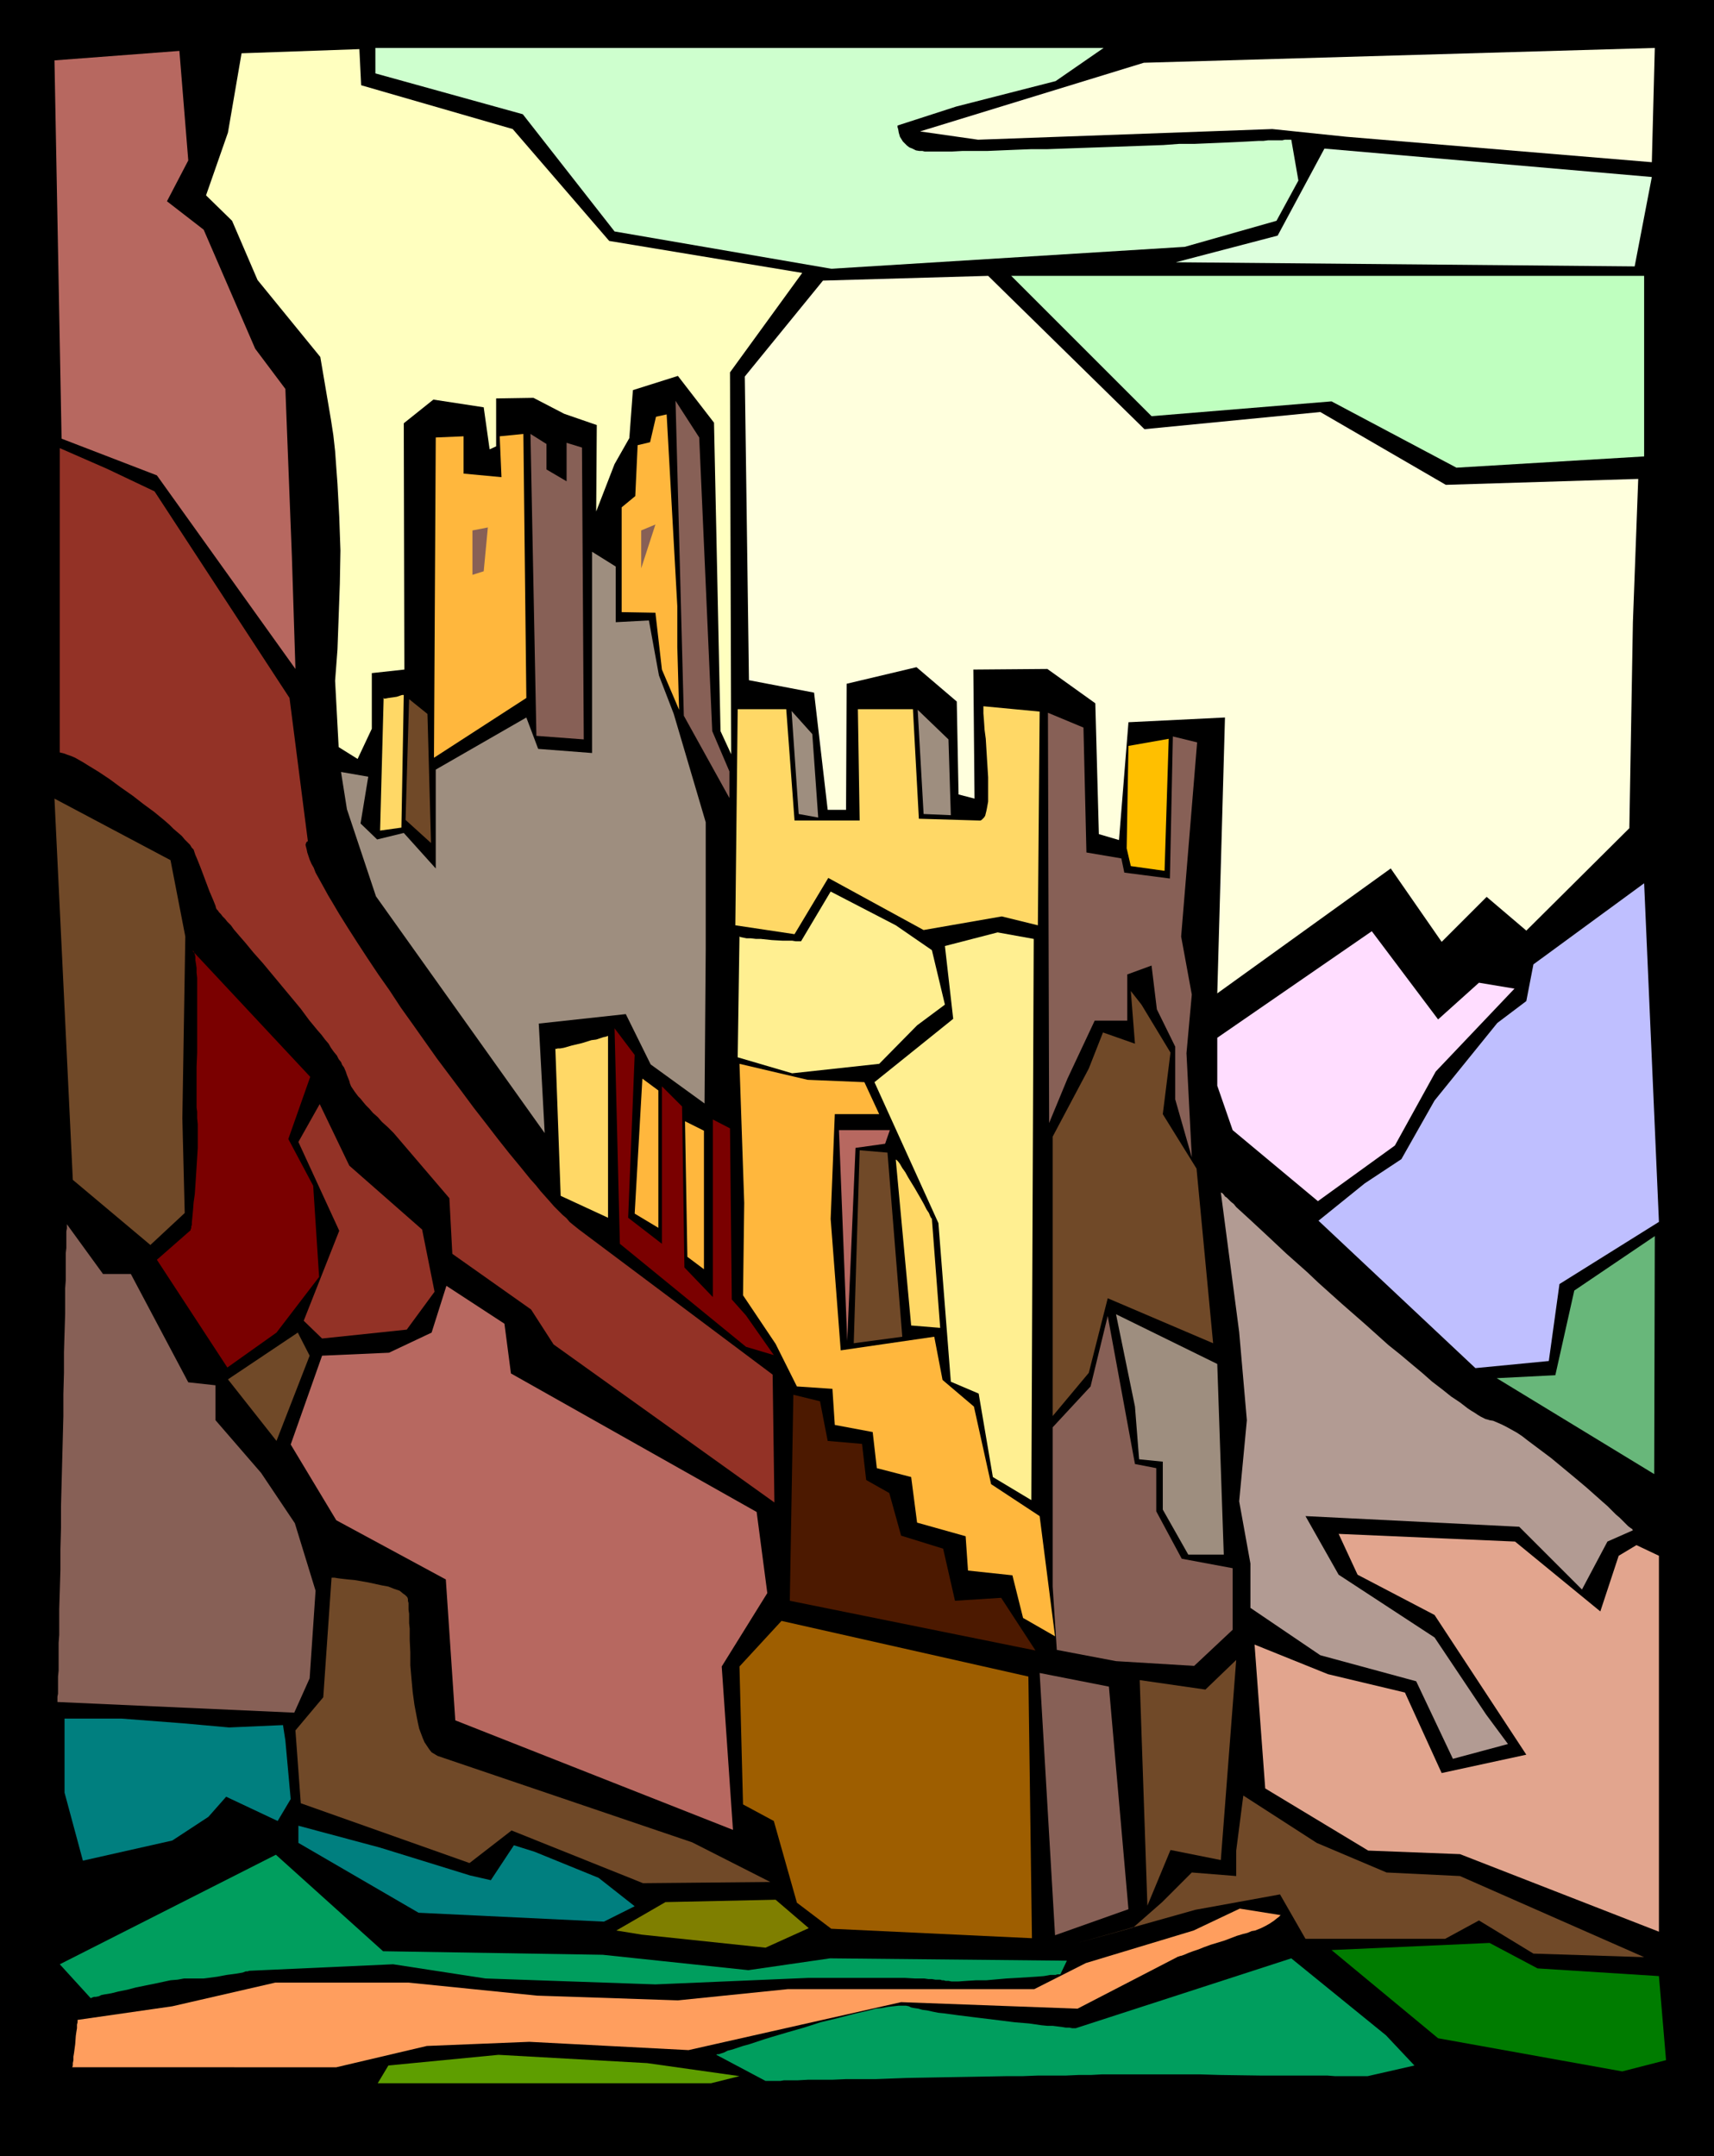 <?xml version="1.0" encoding="UTF-8" standalone="no"?>
<svg
   version="1.0"
   width="123.773mm"
   height="155.711mm"
   id="svg61"
   sodipodi:docname="Wall 2.wmf"
   xmlns:inkscape="http://www.inkscape.org/namespaces/inkscape"
   xmlns:sodipodi="http://sodipodi.sourceforge.net/DTD/sodipodi-0.dtd"
   xmlns="http://www.w3.org/2000/svg"
   xmlns:svg="http://www.w3.org/2000/svg">
  <rect width="100%" height="100%" fill="#333333" stroke="none"/>
  <sodipodi:namedview
     id="namedview61"
     pagecolor="#ffffff"
     bordercolor="#000000"
     borderopacity="0.25"
     inkscape:showpageshadow="2"
     inkscape:pageopacity="0.0"
     inkscape:pagecheckerboard="0"
     inkscape:deskcolor="#d1d1d1"
     inkscape:document-units="mm" />
  <defs
     id="defs1">
    <pattern
       id="WMFhbasepattern"
       patternUnits="userSpaceOnUse"
       width="6"
       height="6"
       x="0"
       y="0" />
  </defs>
  <path
     style="fill:#000000;fill-opacity:1;fill-rule:evenodd;stroke:none"
     d="M 0,0 H 467.802 V 588.515 H 0 Z"
     id="path1" />
  <path
     style="fill:#876056;fill-opacity:1;fill-rule:evenodd;stroke:none"
     d="m 286.014,194.556 9.695,4.04 0.808,34.096 9.534,1.616 0.808,3.878 12.442,1.616 0.808,-38.782 6.625,1.616 -4.363,53.002 2.909,15.836 -1.454,15.998 1.454,28.44 -4.525,-15.836 V 285.693 l -5.009,-10.18 -1.454,-11.958 -6.625,2.424 v 12.604 h -8.887 l -7.433,15.836 -5.009,12.119 z"
     id="path2" />
  <path
     style="fill:#704928;fill-opacity:1;fill-rule:evenodd;stroke:none"
     d="m 287.306,310.255 v 76.271 l 9.857,-11.796 5.171,-20.36 28.763,12.281 -4.525,-47.669 -9.211,-14.866 2.101,-16.805 -7.918,-13.089 -2.909,-3.717 1.131,14.382 -8.726,-3.07 -3.878,9.857 z"
     id="path3" />
  <path
     style="fill:#9e8e7f;fill-opacity:1;fill-rule:evenodd;stroke:none"
     d="m 304.596,358.732 5.171,25.208 1.131,14.382 6.464,0.646 v 13.089 l 6.948,12.281 h 9.695 l -1.777,-52.032 z"
     id="path4" />
  <path
     style="fill:#876056;fill-opacity:1;fill-rule:evenodd;stroke:none"
     d="m 302.334,359.217 -4.686,19.229 -10.342,11.15 v 43.468 l 1.131,17.29 16.159,3.07 21.33,1.293 10.503,-9.857 v -16.805 l -13.897,-2.585 -6.948,-12.927 v -11.796 l -5.817,-1.131 z"
     id="path5" />
  <path
     style="fill:#ffbf00;fill-opacity:1;fill-rule:evenodd;stroke:none"
     d="m 318.978,201.666 -10.988,1.939 -0.485,27.955 1.131,4.848 9.211,1.293 z"
     id="path6" />
  <path
     style="fill:#ffd866;fill-opacity:1;fill-rule:evenodd;stroke:none"
     d="m 283.751,194.233 -15.351,-1.454 v 1.939 l 0.162,2.101 0.162,2.424 0.323,2.424 0.323,5.332 0.323,5.171 v 2.262 2.262 2.101 l -0.323,1.778 -0.162,0.808 -0.162,0.646 -0.162,0.646 -0.323,0.485 -0.323,0.323 -0.323,0.323 -0.323,0.162 h -0.485 l -16.321,-0.485 -1.616,-29.894 h -15.028 l 0.485,30.379 h -17.775 l -2.262,-30.379 h -13.25 l -0.646,58.981 16.159,2.424 9.211,-15.351 26.016,14.22 21.33,-3.717 9.857,2.424 z"
     id="path7" />
  <path
     style="fill:#9e8e7f;fill-opacity:1;fill-rule:evenodd;stroke:none"
     d="m 216.045,194.071 5.656,6.302 1.616,22.784 -5.332,-0.97 z"
     id="path8" />
  <path
     style="fill:#9e8e7f;fill-opacity:1;fill-rule:evenodd;stroke:none"
     d="m 250.464,193.748 8.403,8.08 0.646,20.684 -7.433,-0.323 z"
     id="path9" />
  <path
     style="fill:#ffef91;fill-opacity:1;fill-rule:evenodd;stroke:none"
     d="m 201.825,255.637 -0.485,32.965 14.866,4.363 23.754,-2.585 10.342,-10.503 7.595,-5.656 -3.555,-14.866 -9.857,-6.787 -17.775,-9.211 -8.079,13.574 h -0.646 -0.808 l -0.97,-0.162 h -1.293 -1.293 l -2.909,-0.162 -3.07,-0.323 h -1.293 l -1.454,-0.162 h -1.131 l -0.808,-0.162 -0.808,-0.162 z"
     id="path10" />
  <path
     style="fill:#ffef91;fill-opacity:1;fill-rule:evenodd;stroke:none"
     d="m 257.897,258.223 14.381,-3.717 9.857,1.778 -0.646,153.188 -10.503,-6.302 -3.878,-22.784 -7.595,-3.232 -3.393,-43.306 -17.452,-38.459 21.491,-17.29 z"
     id="path11" />
  <path
     style="fill:#704928;fill-opacity:1;fill-rule:evenodd;stroke:none"
     d="m 234.628,313.972 -1.616,52.679 13.25,-1.778 -4.04,-50.255 z"
     id="path12" />
  <path
     style="fill:#b76860;fill-opacity:1;fill-rule:evenodd;stroke:none"
     d="m 242.869,308.477 -1.293,3.717 -8.079,1.131 -2.262,52.679 -2.262,-57.526 z"
     id="path13" />
  <path
     style="fill:#ffb73d;fill-opacity:1;fill-rule:evenodd;stroke:none"
     d="m 201.825,290.379 1.293,37.974 -0.323,25.208 8.887,13.25 5.817,11.635 9.695,0.646 0.646,9.857 10.342,1.939 1.131,9.857 9.372,2.424 1.616,12.443 13.25,3.717 0.646,9.372 12.119,1.293 2.909,11.635 8.726,5.009 -4.201,-32.803 -13.25,-8.726 -4.686,-21.168 -8.564,-7.272 -2.262,-11.796 -25.531,3.717 -2.747,-35.873 1.131,-28.602 h 12.119 l -4.04,-8.726 -15.513,-0.646 z"
     id="path14" />
  <path
     style="fill:#ffd866;fill-opacity:1;fill-rule:evenodd;stroke:none"
     d="m 244.485,316.557 4.201,45.246 7.918,0.646 -2.262,-29.733 v -0.162 h -0.162 l -0.162,-0.323 -0.162,-0.323 -0.323,-0.808 -0.646,-0.97 -0.646,-1.293 -0.808,-1.454 -1.777,-3.07 -1.777,-2.909 -0.808,-1.454 -0.808,-1.131 -0.646,-1.131 -0.485,-0.646 -0.323,-0.323 -0.162,-0.162 v 0 z"
     id="path15" />
  <path
     style="fill:#b76860;fill-opacity:1;fill-rule:evenodd;stroke:none"
     d="m 48.962,13.897 2.424,29.894 -5.817,11.15 10.019,7.756 14.058,32.48 8.241,10.988 1.777,45.73 0.97,30.702 L 42.821,129.758 16.805,119.739 14.866,16.482 Z"
     id="path16" />
  <path
     style="fill:#933226;fill-opacity:1;fill-rule:evenodd;stroke:none"
     d="m 16.321,122.324 12.927,5.656 12.927,6.14 36.842,56.395 5.009,39.105 -0.323,0.162 -0.162,0.323 -0.162,0.485 0.162,0.646 0.162,0.646 0.162,0.808 0.323,0.97 0.323,0.97 0.485,1.131 0.646,1.131 0.485,1.293 0.808,1.454 0.808,1.454 0.808,1.454 0.97,1.778 0.97,1.616 2.101,3.555 2.424,3.878 2.585,4.04 2.747,4.201 2.909,4.363 3.07,4.363 3.07,4.686 3.232,4.525 6.625,9.372 6.787,9.049 3.232,4.363 3.393,4.363 3.232,4.201 3.07,3.878 3.07,3.717 2.747,3.393 1.454,1.616 1.293,1.616 1.293,1.454 1.293,1.454 1.131,1.293 1.131,1.131 1.131,1.131 1.131,0.97 0.808,0.97 0.97,0.808 0.808,0.646 0.808,0.646 52.84,39.59 0.485,34.904 -60.273,-43.145 -6.14,-9.534 -21.491,-15.19 -0.808,-15.19 -15.189,-17.775 -1.616,-1.616 -1.616,-1.454 -1.131,-1.293 -1.293,-1.131 -0.97,-1.131 -0.97,-0.97 -0.808,-0.97 -0.646,-0.808 -0.646,-0.646 -0.485,-0.646 -0.485,-0.646 -0.323,-0.485 -0.646,-0.97 -0.323,-0.808 -0.162,-0.646 -0.323,-0.808 -0.323,-0.808 -0.323,-0.97 -0.485,-1.131 -0.485,-0.646 -0.323,-0.808 -0.646,-0.808 -0.485,-0.97 -0.808,-0.97 -0.808,-1.131 -0.646,-1.131 -0.97,-1.131 -0.97,-1.293 -1.131,-1.293 -2.262,-2.747 -2.262,-3.07 -10.342,-12.443 -2.585,-2.909 -2.262,-2.747 -1.131,-1.293 -0.97,-1.131 -0.97,-1.131 -0.808,-1.131 -0.97,-0.97 -0.646,-0.808 -0.646,-0.646 -0.485,-0.646 -0.485,-0.485 -0.323,-0.485 -0.162,-0.162 v 0 l -0.162,-0.162 -0.162,-0.323 -0.162,-0.646 -0.323,-0.808 -0.323,-0.808 -0.485,-1.131 -0.485,-1.131 -0.485,-1.293 -1.939,-5.171 -0.97,-2.424 -0.485,-1.131 -0.323,-0.97 -0.162,-0.485 -0.485,-0.485 -0.485,-0.808 -0.646,-0.646 -0.808,-0.808 -0.808,-0.97 -1.131,-0.97 -1.131,-0.97 -1.131,-1.131 -1.293,-1.131 -2.747,-2.262 -3.07,-2.262 -2.909,-2.262 -3.232,-2.262 -3.07,-2.262 -2.909,-1.939 -2.909,-1.778 -1.293,-0.808 -1.131,-0.646 -1.131,-0.646 -1.131,-0.485 -0.97,-0.323 -0.808,-0.323 -0.646,-0.162 -0.646,-0.162 z"
     id="path17" />
  <path
     style="fill:#4c1900;fill-opacity:1;fill-rule:evenodd;stroke:none"
     d="m 216.53,380.709 7.272,1.778 2.101,10.827 9.372,0.808 1.131,9.857 6.302,3.555 3.232,11.635 11.473,3.555 3.232,14.22 12.604,-0.808 9.372,14.382 -67.06,-13.574 z"
     id="path18" />
  <path
     style="fill:#876056;fill-opacity:1;fill-rule:evenodd;stroke:none"
     d="m 283.751,456.656 4.201,71.585 20.037,-7.11 -5.332,-60.758 z"
     id="path19" />
  <path
     style="fill:#704928;fill-opacity:1;fill-rule:evenodd;stroke:none"
     d="m 311.06,458.596 17.936,2.585 8.403,-8.08 -4.201,54.618 -13.735,-2.747 -6.302,15.19 z"
     id="path20" />
  <path
     style="fill:#9e5e00;fill-opacity:1;fill-rule:evenodd;stroke:none"
     d="m 213.298,442.436 -11.473,12.443 0.97,37.651 8.403,4.525 6.302,22.3 9.372,7.11 54.779,2.585 -0.97,-71.423 z"
     id="path21" />
  <path
     style="fill:#b76860;fill-opacity:1;fill-rule:evenodd;stroke:none"
     d="m 121.839,350.976 -4.04,12.766 -11.634,5.494 -18.26,0.808 -8.564,24.239 12.442,20.684 29.894,16.159 2.585,38.459 75.786,29.894 -3.07,-44.599 12.442,-20.037 -2.909,-22.138 -67.06,-37.812 -1.777,-13.574 z"
     id="path22" />
  <path
     style="fill:#704928;fill-opacity:1;fill-rule:evenodd;stroke:none"
     d="m 14.866,217.986 31.672,16.805 4.04,20.845 -0.808,49.608 0.646,25.855 -9.372,8.726 -21.168,-17.775 z"
     id="path23" />
  <path
     style="fill:#7a0000;fill-opacity:1;fill-rule:evenodd;stroke:none"
     d="m 52.517,259.515 32.156,34.419 -5.979,16.967 6.787,12.766 1.616,24.885 -11.634,15.19 -13.412,9.534 -19.229,-29.41 9.211,-8.08 v -0.323 l 0.162,-0.162 v -0.485 l 0.162,-0.485 v -0.646 l 0.162,-1.616 0.162,-1.778 0.162,-2.101 0.323,-2.262 0.162,-2.424 0.323,-5.009 0.323,-5.171 v -2.262 -2.262 -1.939 l -0.162,-1.616 v -0.808 -0.97 l -0.162,-1.131 v -1.293 -1.454 -4.848 -3.555 l 0.162,-3.878 v -7.918 -7.433 -3.393 -1.616 l -0.162,-1.454 v -1.293 l -0.162,-1.131 -0.162,-0.97 v -0.97 l -0.162,-0.646 -0.162,-0.485 -0.162,-0.323 z"
     id="path24" />
  <path
     style="fill:#933226;fill-opacity:1;fill-rule:evenodd;stroke:none"
     d="m 81.441,311.709 5.817,-10.342 8.079,16.805 19.876,17.452 3.393,16.967 -7.595,10.342 -23.107,2.424 -5.009,-4.848 9.695,-24.562 z"
     id="path25" />
  <path
     style="fill:#704928;fill-opacity:1;fill-rule:evenodd;stroke:none"
     d="m 62.212,376.507 19.068,-12.766 3.232,6.302 -9.049,23.269 z"
     id="path26" />
  <path
     style="fill:#876056;fill-opacity:1;fill-rule:evenodd;stroke:none"
     d="m 18.26,334.17 9.857,13.574 h 7.595 l 15.674,29.571 7.433,0.808 v 9.534 l 12.442,14.382 9.211,13.735 5.656,18.421 -1.616,23.915 -4.201,9.372 -64.636,-2.909 v -1.454 l 0.162,-0.808 v -2.101 -1.293 -1.293 l 0.162,-1.616 v -1.778 -1.778 -1.939 -2.101 l 0.162,-2.101 v -2.262 -4.848 l 0.162,-5.171 0.162,-5.494 v -5.656 l 0.162,-5.817 v -5.979 l 0.323,-12.281 0.323,-12.281 v -5.979 l 0.162,-5.817 v -5.656 l 0.162,-5.332 0.162,-5.171 v -2.424 -2.262 -2.262 l 0.162,-2.101 v -2.101 -1.939 -1.778 -1.616 l 0.162,-1.454 v -1.293 -1.293 -1.939 l 0.162,-0.808 z"
     id="path27" />
  <path
     style="fill:#704928;fill-opacity:1;fill-rule:evenodd;stroke:none"
     d="m 80.633,472.331 7.595,-9.049 2.262,-32.641 h 0.162 0.323 0.323 l 0.97,0.162 1.293,0.162 1.454,0.162 1.777,0.162 3.717,0.646 3.717,0.808 1.777,0.323 1.616,0.646 1.454,0.485 0.97,0.808 0.485,0.323 0.646,0.646 0.162,0.485 v 0.485 l 0.162,0.646 v 0.808 0.97 l 0.162,1.131 v 1.293 1.293 l 0.162,1.454 v 3.07 l 0.162,3.393 v 3.555 l 0.323,3.717 0.323,3.555 0.485,3.555 0.646,3.393 0.323,1.616 0.323,1.454 0.485,1.293 0.485,1.293 0.485,1.131 0.646,0.97 0.646,0.97 0.646,0.808 0.808,0.485 0.808,0.485 69.484,23.592 21.33,10.827 -34.742,0.323 -35.873,-14.382 -11.473,8.888 -46.053,-16.321 z"
     id="path28" />
  <path
     style="fill:#007f7f;fill-opacity:1;fill-rule:evenodd;stroke:none"
     d="M 22.623,507.881 17.613,489.298 v -20.199 h 15.513 l 16.805,1.293 12.604,1.131 14.705,-0.646 0.646,4.201 1.454,15.998 -3.555,5.979 -14.058,-6.625 -4.848,5.494 -9.857,6.464 z"
     id="path29" />
  <path
     style="fill:#007f7f;fill-opacity:1;fill-rule:evenodd;stroke:none"
     d="m 103.741,504.326 -22.299,-5.979 v 4.686 l 32.803,19.068 50.578,2.424 8.403,-4.201 -9.857,-7.756 -17.452,-7.11 -5.656,-1.778 -6.302,9.534 -5.656,-1.293 z"
     id="path30" />
  <path
     style="fill:#7f7f00;fill-opacity:1;fill-rule:evenodd;stroke:none"
     d="m 181.627,519.192 30.056,-0.646 9.049,7.756 -11.796,5.333 -33.772,-3.555 -6.948,-1.131 z"
     id="path31" />
  <path
     style="fill:#009e5e;fill-opacity:1;fill-rule:evenodd;stroke:none"
     d="m 75.301,506.265 29.248,26.339 59.95,0.97 39.751,4.201 22.299,-3.232 64.636,0.646 -1.777,3.717 h -0.323 -0.485 l -0.485,0.162 H 287.468 286.66 l -0.808,0.162 -0.97,0.162 -2.101,0.162 -2.585,0.162 -2.585,0.162 -2.909,0.162 -5.494,0.485 h -2.747 l -2.585,0.162 -2.262,0.162 h -1.939 l -0.808,-0.162 h -0.808 l -0.485,-0.162 h -0.485 l -0.485,-0.162 h -0.646 -0.646 l -0.97,-0.162 h -0.97 l -1.131,-0.162 h -2.585 l -2.747,-0.162 h -3.07 -20.037 -0.808 -2.262 l -41.852,1.778 -46.376,-1.616 -25.208,-3.878 -39.266,1.778 v 0 l -0.485,0.162 h -0.485 l -0.808,0.323 -0.97,0.162 -0.97,0.162 -2.424,0.323 -2.585,0.485 -2.424,0.323 -1.293,0.162 H 54.456 53.486 52.678 51.062 50.254 l -1.777,0.323 -1.939,0.162 -2.262,0.485 -2.262,0.485 -4.848,0.97 -2.424,0.646 -2.424,0.485 -1.939,0.485 -1.939,0.323 -0.808,0.162 -0.646,0.323 -0.808,0.162 h -0.485 l -0.485,0.162 -0.323,0.162 h -0.162 v 0 l -8.403,-9.211 z"
     id="path32" />
  <path
     style="fill:#ff9e5e;fill-opacity:1;fill-rule:evenodd;stroke:none"
     d="m 21.168,551.349 25.854,-3.717 28.117,-6.464 h 36.358 l 35.065,3.555 38.458,1.293 30.056,-3.07 h 28.117 39.105 l 14.058,-7.11 29.409,-8.888 12.604,-5.979 11.15,1.778 -0.162,0.162 -0.323,0.323 -0.646,0.485 -0.808,0.646 -0.97,0.646 -1.131,0.646 -1.293,0.646 -1.616,0.646 -0.97,0.162 -1.131,0.485 -1.293,0.323 -1.616,0.485 -3.393,1.293 -3.717,1.131 -1.777,0.646 -1.616,0.646 -1.454,0.485 -1.293,0.485 -1.131,0.485 -0.97,0.323 h -0.162 l -0.323,0.162 h -0.162 v 0 l -27.47,14.22 -48.154,-1.778 -58.011,13.089 -43.468,-2.262 -27.955,1.131 -24.723,5.817 H 19.714 v 0 l 0.162,-0.485 v -0.646 l 0.162,-0.808 v -0.97 l 0.162,-0.97 0.323,-2.424 0.162,-2.262 0.162,-1.131 0.162,-0.97 v -0.97 l 0.162,-0.646 v -0.485 z"
     id="path33" />
  <path
     style="fill:#5e9e00;fill-opacity:1;fill-rule:evenodd;stroke:none"
     d="m 106.003,563.791 30.056,-2.909 40.559,2.262 25.208,3.555 -7.756,1.939 h -90.975 z"
     id="path34" />
  <path
     style="fill:#009e5e;fill-opacity:1;fill-rule:evenodd;stroke:none"
     d="m 195.523,560.883 0.162,-0.162 h 0.485 l 0.485,-0.162 0.97,-0.323 0.97,-0.485 1.293,-0.323 1.454,-0.485 1.454,-0.485 1.777,-0.485 1.939,-0.646 1.939,-0.646 2.101,-0.646 4.363,-1.293 4.525,-1.293 4.525,-1.454 4.686,-1.131 4.363,-1.131 2.101,-0.485 2.101,-0.485 1.777,-0.485 1.777,-0.162 1.616,-0.323 1.454,-0.162 1.454,-0.162 h 1.131 0.808 l 0.808,0.162 0.646,0.323 0.808,0.162 1.131,0.162 1.131,0.323 1.293,0.162 1.454,0.323 1.616,0.323 1.616,0.162 3.555,0.485 3.878,0.485 7.918,0.97 3.878,0.485 3.878,0.323 3.393,0.485 1.616,0.162 h 1.454 l 1.293,0.162 1.293,0.162 0.97,0.162 h 0.97 l 0.808,0.162 h 0.485 0.323 0.162 l 58.819,-19.068 25.854,21.007 7.756,8.241 -12.766,2.909 h -2.424 -1.293 -5.171 l -2.101,-0.162 h -4.686 -2.585 -5.332 -5.494 l -11.311,-0.162 -5.332,-0.162 h -2.585 -2.424 -6.302 -1.777 -4.848 -2.262 -0.808 -3.232 -2.585 l -2.909,0.162 h -3.393 l -3.555,0.162 h -3.717 -3.878 l -4.201,0.162 h -4.363 l -8.887,0.162 -9.211,0.162 -9.049,0.162 -4.363,0.162 -4.201,0.162 h -4.201 -3.878 l -3.717,0.162 h -3.555 -3.07 l -2.909,0.162 h -1.454 -2.262 l -0.97,0.162 h -2.424 -0.646 -0.97 z"
     id="path35" />
  <path
     style="fill:#ffd866;fill-opacity:1;fill-rule:evenodd;stroke:none"
     d="m 151.571,286.178 1.454,40.236 12.927,5.979 v -49.608 h -0.162 l -0.323,0.162 -0.808,0.162 -0.97,0.323 -0.97,0.323 -1.293,0.162 -2.585,0.808 -2.747,0.646 -1.131,0.323 -1.131,0.323 -0.97,0.162 h -0.646 l -0.485,0.162 z"
     id="path36" />
  <path
     style="fill:#7a0000;fill-opacity:1;fill-rule:evenodd;stroke:none"
     d="m 167.73,280.684 5.494,7.272 -1.777,44.438 9.211,7.11 V 296.52 l 5.494,5.494 0.646,43.953 7.756,8.08 v -48.477 l 4.686,2.424 0.485,46.7 3.878,4.363 7.595,10.827 -7.595,-2.262 -34.419,-28.117 z"
     id="path37" />
  <path
     style="fill:#ffb73d;fill-opacity:1;fill-rule:evenodd;stroke:none"
     d="m 175.325,294.419 4.363,3.232 v 37.489 l -6.464,-3.878 z"
     id="path38" />
  <path
     style="fill:#ffb73d;fill-opacity:1;fill-rule:evenodd;stroke:none"
     d="m 192.13,346.451 -4.525,-3.393 -0.646,-37.004 5.171,2.585 z"
     id="path39" />
  <path
     style="fill:#ffb73d;fill-opacity:1;fill-rule:evenodd;stroke:none"
     d="m 118.445,206.837 0.485,-87.421 7.595,-0.323 v 10.18 l 10.342,0.97 -0.485,-11.15 6.464,-0.646 0.808,72.07 z"
     id="path40" />
  <path
     style="fill:#876056;fill-opacity:1;fill-rule:evenodd;stroke:none"
     d="m 128.949,144.786 v 12.119 l 3.07,-0.97 1.131,-11.958 z"
     id="path41" />
  <path
     style="fill:#ffd866;fill-opacity:1;fill-rule:evenodd;stroke:none"
     d="m 104.71,190.516 -0.97,36.196 5.817,-0.808 0.646,-36.358 v 0.162 0 h -0.162 -0.323 l -0.485,0.162 -0.97,0.323 -1.131,0.162 -1.131,0.162 -0.808,0.162 h -0.485 l -0.162,-0.162 z"
     id="path42" />
  <path
     style="fill:#ffb73d;fill-opacity:1;fill-rule:evenodd;stroke:none"
     d="m 169.669,167.085 v -28.602 l 3.717,-3.07 0.646,-13.897 3.393,-0.808 1.616,-6.948 2.909,-0.646 2.909,52.356 v 11.15 l 0.485,17.129 -4.686,-10.988 -1.777,-15.513 z"
     id="path43" />
  <path
     style="fill:#876056;fill-opacity:1;fill-rule:evenodd;stroke:none"
     d="m 175.002,144.786 v 10.342 l 3.878,-11.958 z"
     id="path44" />
  <path
     style="fill:#9e8e7f;fill-opacity:1;fill-rule:evenodd;stroke:none"
     d="m 192.292,301.206 0.323,-42.175 v -34.581 l -8.726,-29.571 -4.04,-10.503 -2.747,-15.028 -9.049,0.485 V 154.643 l -6.464,-4.04 v 54.941 l -14.705,-1.131 -3.232,-8.564 -24.723,14.22 v 26.986 l -8.726,-9.695 -7.272,1.778 -4.525,-4.363 2.101,-12.766 -7.433,-1.293 1.616,10.18 7.918,23.754 46.053,64.636 -1.616,-29.894 23.754,-2.585 6.787,13.735 z"
     id="path45" />
  <path
     style="fill:#876056;fill-opacity:1;fill-rule:evenodd;stroke:none"
     d="m 184.374,109.397 6.464,10.019 3.555,80.149 4.686,10.988 v 7.272 l -12.442,-22.461 z"
     id="path46" />
  <path
     style="fill:#876056;fill-opacity:1;fill-rule:evenodd;stroke:none"
     d="m 144.784,118.446 1.616,82.411 12.927,0.97 -0.485,-79.664 -4.201,-1.293 v 10.503 l -5.494,-3.232 v -6.948 z"
     id="path47" />
  <path
     style="fill:#704928;fill-opacity:1;fill-rule:evenodd;stroke:none"
     d="m 111.658,190.839 5.009,4.04 0.97,35.227 -6.948,-6.302 z"
     id="path48" />
  <path
     style="fill:#b29b93;fill-opacity:1;fill-rule:evenodd;stroke:none"
     d="m 338.207,363.58 2.101,24.077 -2.101,22.138 3.07,16.967 v 12.119 l 19.068,12.927 26.178,7.11 10.019,21.168 15.028,-4.04 -5.979,-8.08 -14.058,-21.007 -26.178,-17.129 -9.049,-15.998 58.334,2.909 17.128,17.129 6.948,-13.089 6.948,-3.07 v 0 l -0.162,-0.323 -0.485,-0.323 -0.646,-0.485 -0.646,-0.646 -0.808,-0.808 -0.808,-0.808 -1.131,-0.97 -1.131,-1.131 -1.131,-1.131 -1.293,-1.131 -1.454,-1.293 -2.909,-2.585 -3.07,-2.585 -6.625,-5.494 -3.232,-2.424 -3.232,-2.424 -1.454,-1.131 -1.454,-0.97 -1.454,-0.808 -1.454,-0.808 -1.293,-0.646 -1.131,-0.485 -1.131,-0.485 -0.97,-0.162 -0.485,-0.162 -0.646,-0.162 -0.646,-0.323 -0.646,-0.323 -0.808,-0.485 -0.97,-0.646 -0.808,-0.485 -0.97,-0.646 -2.101,-1.616 -2.424,-1.616 -2.424,-1.939 -2.747,-2.101 -2.747,-2.424 -2.909,-2.424 -3.07,-2.585 -3.232,-2.585 -6.302,-5.656 -6.464,-5.656 -6.302,-5.656 -3.07,-2.909 -2.909,-2.585 -2.909,-2.585 -2.747,-2.585 -2.585,-2.424 -2.262,-2.101 -2.262,-2.101 -1.939,-1.778 -1.777,-1.616 -0.646,-0.808 -0.808,-0.646 -0.485,-0.485 -0.646,-0.646 -0.485,-0.323 -0.323,-0.485 -0.323,-0.323 -0.162,-0.162 h -0.162 l -0.162,-0.162 z"
     id="path49" />
  <path
     style="fill:#704928;fill-opacity:1;fill-rule:evenodd;stroke:none"
     d="m 339.338,490.106 -1.939,15.028 v 6.948 l -12.119,-0.97 -8.079,8.08 -7.918,6.948 -15.189,4.201 32.156,-9.049 23.107,-4.201 6.948,12.119 h 38.135 l 9.211,-5.009 14.866,9.049 30.217,0.97 -50.254,-22.138 -20.037,-0.97 -19.068,-8.08 z"
     id="path50" />
  <path
     style="fill:#007c00;fill-opacity:1;fill-rule:evenodd;stroke:none"
     d="m 363.415,532.281 29.086,24.077 50.254,9.049 11.958,-3.07 -1.939,-22.946 -33.126,-2.101 -13.089,-6.948 z"
     id="path51" />
  <path
     style="fill:#e2a58e;fill-opacity:1;fill-rule:evenodd;stroke:none"
     d="m 342.408,448.9 2.909,39.267 28.117,16.967 25.046,0.97 54.294,21.168 V 424.661 l -6.14,-2.909 -4.848,2.909 -5.009,15.19 -23.269,-19.068 -48.154,-2.101 5.171,11.15 21.007,10.988 25.046,38.136 -23.107,5.009 -10.019,-21.976 -21.007,-5.009 z"
     id="path52" />
  <path
     style="fill:#68b77a;fill-opacity:1;fill-rule:evenodd;stroke:none"
     d="m 408.499,376.184 42.983,26.178 0.162,-64.96 -21.976,14.866 -5.171,23.108 z"
     id="path53" />
  <path
     style="fill:#bfbfff;fill-opacity:1;fill-rule:evenodd;stroke:none"
     d="m 402.681,373.437 20.037,-1.939 2.909,-21.007 27.147,-16.967 -4.04,-92.43 -30.217,22.138 -1.939,10.019 -7.918,5.979 -17.129,21.168 -9.049,15.998 -10.019,6.625 -12.604,10.18 z"
     id="path54" />
  <path
     style="fill:#ffddff;fill-opacity:1;fill-rule:evenodd;stroke:none"
     d="m 336.43,308.477 -4.201,-12.119 v -13.089 l 42.175,-29.086 18.098,24.077 11.15,-10.019 9.695,1.616 -21.491,22.623 -11.15,20.199 -21.007,15.19 z"
     id="path55" />
  <path
     style="fill:#ffffbf;fill-opacity:1;fill-rule:evenodd;stroke:none"
     d="m 65.929,14.543 -3.717,21.653 -5.979,17.129 7.11,6.948 6.948,16.159 17.129,21.007 2.909,17.129 0.646,4.201 0.485,4.363 0.323,4.525 0.323,4.363 0.485,9.049 0.323,9.211 -0.162,9.049 -0.323,9.049 -0.323,8.888 -0.646,8.564 0.97,18.098 5.171,3.232 3.878,-8.241 V 183.729 l 8.887,-0.97 -0.162,-67.222 8.079,-6.464 13.735,2.101 1.616,11.473 1.777,-0.808 v -13.089 l 10.18,-0.162 8.403,4.363 8.887,3.07 -0.162,23.592 5.009,-12.927 4.04,-7.11 0.97,-13.089 12.281,-3.878 9.857,12.766 1.777,84.189 2.909,6.302 -0.323,-104.226 19.714,-27.147 -52.678,-8.726 L 139.937,35.227 98.57,23.269 98.085,13.412 Z"
     id="path56" />
  <path
     style="fill:#ceffce;fill-opacity:1;fill-rule:evenodd;stroke:none"
     d="m 102.448,13.089 h 198.755 l -13.089,9.049 -27.147,6.948 -15.997,5.171 v 0.162 0.323 l 0.162,0.485 0.162,0.97 0.323,1.131 0.808,1.293 0.485,0.485 0.646,0.646 0.646,0.485 0.808,0.323 0.97,0.485 0.97,0.162 h 0.485 0.323 l 0.646,0.162 h 7.272 l 2.909,-0.162 h 3.232 3.555 l 3.878,-0.162 3.878,-0.162 4.201,-0.162 h 4.363 l 9.049,-0.323 9.211,-0.323 9.049,-0.323 4.525,-0.162 4.363,-0.323 h 4.201 l 3.878,-0.162 3.878,-0.162 3.555,-0.162 3.232,-0.162 2.909,-0.162 h 1.293 l 1.293,-0.162 h 1.131 0.97 0.97 0.808 l 0.646,-0.162 h 0.646 0.485 0.646 l 1.939,11.15 -5.979,10.988 -25.046,7.11 -96.469,5.979 -59.142,-10.18 -25.046,-31.995 -40.236,-11.15 z"
     id="path57" />
  <path
     style="fill:#ffffdd;fill-opacity:1;fill-rule:evenodd;stroke:none"
     d="m 224.61,76.594 -21.33,26.178 1.131,82.896 17.775,3.393 3.717,31.995 h 5.009 l 0.162,-34.419 19.068,-4.525 10.988,9.372 0.485,25.37 4.363,1.131 -0.323,-35.227 20.199,-0.162 13.089,9.372 0.97,35.712 5.494,1.616 2.585,-32.157 26.339,-1.293 -2.101,75.301 47.346,-34.096 13.897,20.037 12.281,-12.281 10.827,9.211 28.117,-27.955 0.97,-56.234 1.454,-39.105 -52.517,1.616 -34.257,-19.876 -47.992,4.686 -42.66,-41.852 z"
     id="path58" />
  <path
     style="fill:#bfffbf;fill-opacity:1;fill-rule:evenodd;stroke:none"
     d="M 275.995,75.301 H 448.734 v 49.285 l -51.224,3.07 -34.095,-18.098 -49.123,4.04 z"
     id="path59" />
  <path
     style="fill:#ddffdd;fill-opacity:1;fill-rule:evenodd;stroke:none"
     d="m 361.476,40.559 89.359,7.756 -4.686,24.4 -125.232,-1.131 27.793,-7.272 z"
     id="path60" />
  <path
     style="fill:#ffffdd;fill-opacity:1;fill-rule:evenodd;stroke:none"
     d="m 312.191,17.129 139.452,-4.04 -0.808,31.187 -83.38,-6.948 -20.199,-2.101 -80.31,2.909 -15.836,-2.262 z"
     id="path61" />
</svg>
